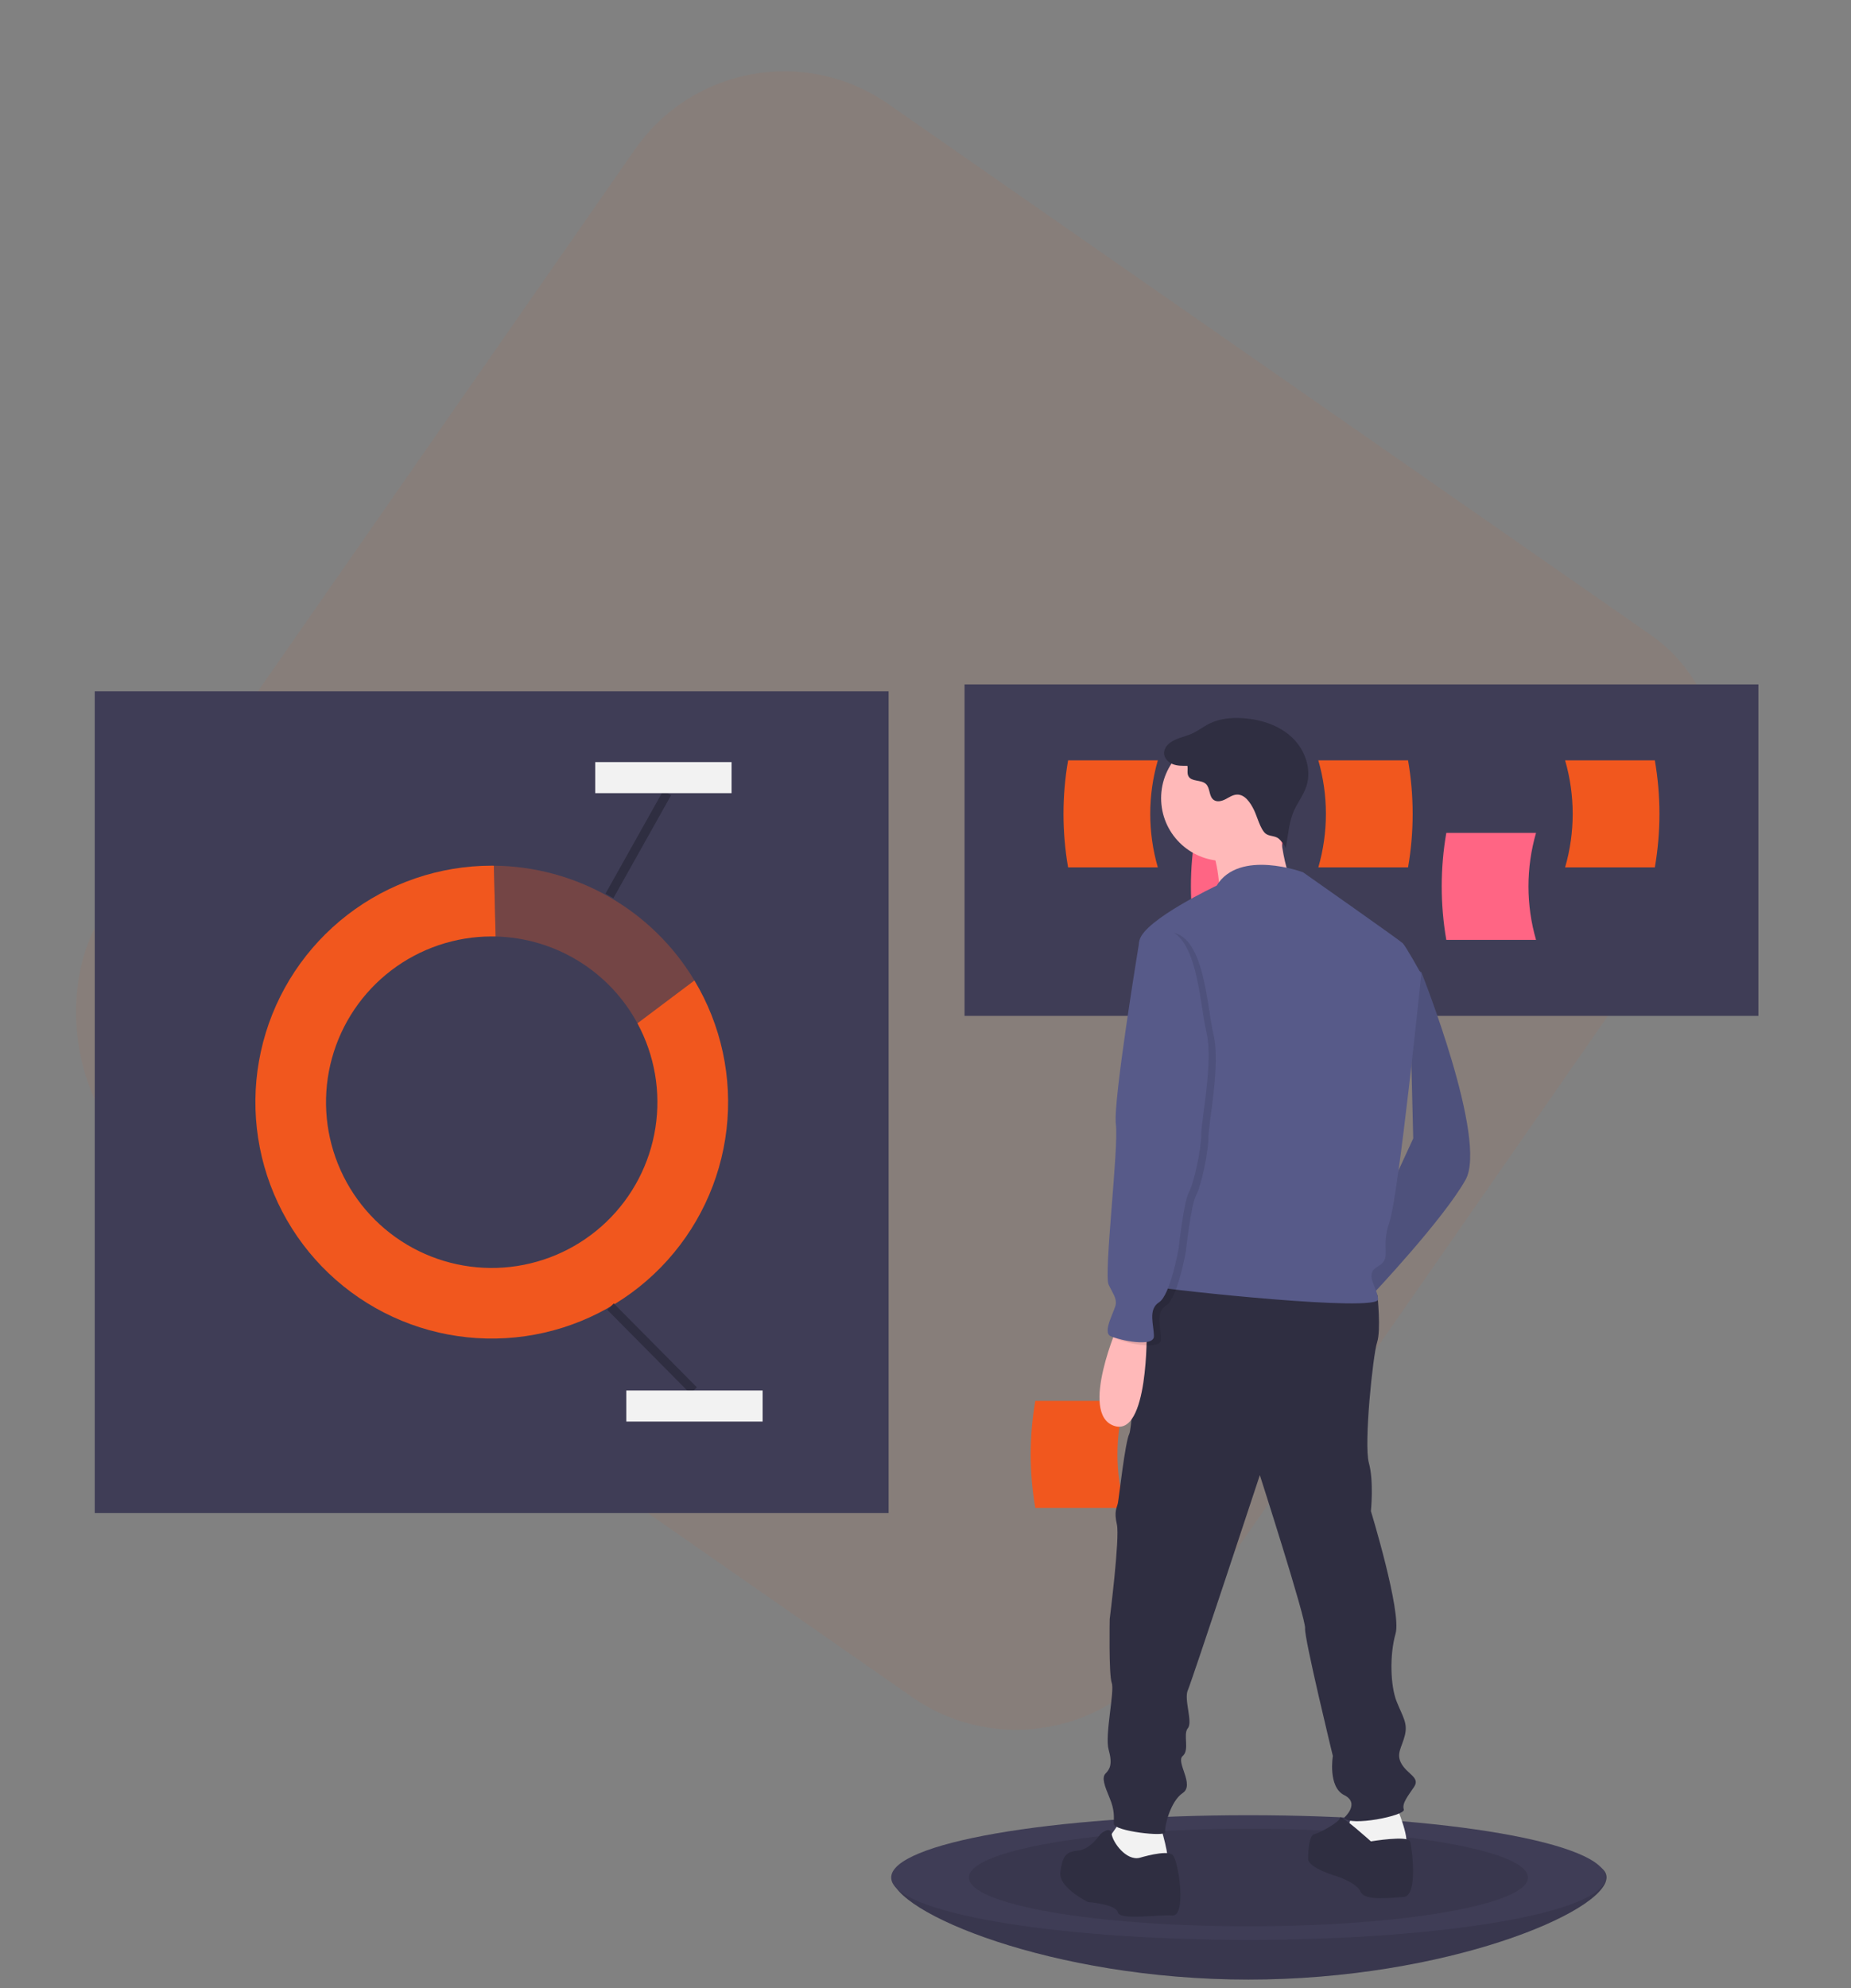 <svg width="407" height="437" viewBox="0 0 407 437" fill="none" xmlns="http://www.w3.org/2000/svg">
<rect x="0" y="0" width="407" height="437" fill="#808080" stroke="none"/>
<g clip-path="url(#clip0)">
<rect width="407" height="437" fill="white" fill-opacity="0.01"/>
<rect opacity="0.06" x="162.475" width="284.392" height="284.392" rx="40" transform="rotate(34.841 162.475 0)" fill="#F1571E"/>
<path d="M195.388 151.945H20.835V332.569H195.388V151.945Z" fill="#3F3D56"/>
<path d="M140.155 224.914C143.953 231.929 145.344 239.997 144.114 247.879C142.884 255.761 139.101 263.022 133.346 268.546C127.591 274.07 120.182 277.553 112.256 278.459C104.33 279.365 96.326 277.645 89.472 273.563C82.619 269.481 77.294 263.262 74.317 255.861C71.339 248.46 70.873 240.287 72.989 232.595C75.106 224.904 79.688 218.12 86.033 213.284C92.378 208.449 100.134 205.83 108.112 205.828C108.401 205.828 108.689 205.833 108.976 205.839L108.591 190.277C108.431 190.275 108.272 190.271 108.112 190.271C96.634 190.274 85.48 194.077 76.391 201.085C67.301 208.094 60.788 217.915 57.867 229.015C54.946 240.115 55.781 251.869 60.243 262.444C64.704 273.02 72.541 281.82 82.531 287.473C92.52 293.126 104.099 295.313 115.462 293.693C126.825 292.073 137.332 286.737 145.344 278.518C153.355 270.298 158.42 259.658 159.749 248.257C161.077 236.857 158.594 225.337 152.688 215.496L140.155 224.914Z" fill="#F1571E"/>
<path opacity="0.3" d="M140.155 224.914L152.688 215.496C148.111 207.869 141.653 201.545 133.932 197.129C126.211 192.713 117.486 190.354 108.591 190.276L108.977 205.839C115.393 205.99 121.657 207.833 127.132 211.183C132.607 214.532 137.1 219.269 140.155 224.914V224.914Z" fill="#F1571E"/>
<path d="M134.253 287.199L152.509 305.627" stroke="#2F2E41" stroke-width="2" stroke-miterlimit="10"/>
<path d="M146.689 174.298L134.001 196.922" stroke="#2F2E41" stroke-width="2" stroke-miterlimit="10"/>
<path d="M167.687 305.627H137.71V312.458H167.687V305.627Z" fill="#F2F2F2"/>
<path d="M160.857 167.503H130.88V174.333H160.857V167.503Z" fill="#F2F2F2"/>
<path d="M386.637 150.427H212.084V223.284H386.637V150.427Z" fill="#3F3D56"/>
<path d="M282.6 206.587H262.868C261.522 198.803 261.522 190.845 262.868 183.061H282.6C280.377 190.745 280.377 198.903 282.6 206.587Z" fill="#FF6584"/>
<path d="M337.748 206.587H318.016C316.669 198.803 316.669 190.845 318.016 183.061H337.748C335.525 190.745 335.525 198.903 337.748 206.587V206.587Z" fill="#FF6584"/>
<path d="M254.584 190.65H234.852C233.506 182.866 233.506 174.908 234.852 167.123H254.584C252.361 174.808 252.361 182.965 254.584 190.65V190.65Z" fill="#F1571E"/>
<path d="M289.874 190.65H309.606C310.953 182.866 310.953 174.908 309.606 167.123H289.874C292.097 174.808 292.097 182.965 289.874 190.65Z" fill="#F1571E"/>
<path d="M344.137 190.65H363.869C365.216 182.866 365.216 174.908 363.869 167.123H344.137C346.36 174.808 346.36 182.965 344.137 190.65V190.65Z" fill="#F1571E"/>
<path d="M353.244 412.636C353.244 420.203 317.887 435.106 274.506 435.106C231.125 435.106 196.147 420.203 196.147 412.636C196.147 405.068 231.125 407.703 274.506 407.703C317.887 407.703 353.244 405.068 353.244 412.636Z" fill="#3F3D56"/>
<path opacity="0.1" d="M353.244 412.636C353.244 420.203 317.887 435.106 274.506 435.106C231.125 435.106 196.147 420.203 196.147 412.636C196.147 405.068 231.125 407.703 274.506 407.703C317.887 407.703 353.244 405.068 353.244 412.636Z" fill="black"/>
<path d="M274.506 426.378C317.887 426.378 353.054 420.243 353.054 412.676C353.054 405.109 317.887 398.975 274.506 398.975C231.124 398.975 195.957 405.109 195.957 412.676C195.957 420.243 231.124 426.378 274.506 426.378Z" fill="#3F3D56"/>
<path opacity="0.1" d="M274.506 423.399C308.457 423.399 335.979 418.599 335.979 412.677C335.979 406.754 308.457 401.954 274.506 401.954C240.556 401.954 213.033 406.754 213.033 412.677C213.033 418.599 240.556 423.399 274.506 423.399Z" fill="black"/>
<path d="M247.374 331.43H227.642C226.296 323.646 226.296 315.688 227.642 307.904H247.374C245.151 315.588 245.151 323.746 247.374 331.43Z" fill="#F1571E"/>
<path d="M309.803 212.297L312.516 213.654C312.516 213.654 327.214 250.512 322.239 259.331C317.265 268.15 301.662 284.657 301.662 284.657L298.723 276.29L310.745 250.226L309.803 212.297Z" fill="#575A89"/>
<path opacity="0.1" d="M309.803 212.297L312.516 213.654C312.516 213.654 327.214 250.512 322.239 259.331C317.265 268.15 301.662 284.657 301.662 284.657L298.723 276.29L310.745 250.226L309.803 212.297Z" fill="black"/>
<path d="M306.863 396.587C306.863 396.587 310.707 405.406 308.672 406.084C306.637 406.762 304.15 406.762 301.662 406.762C299.175 406.762 296.235 405.858 295.783 404.953C295.331 404.049 297.592 398.17 297.592 398.17L306.863 396.587Z" fill="#F2F2F2"/>
<path d="M255.081 401.109C255.081 401.109 257.568 409.024 256.437 409.476C255.307 409.928 251.689 411.963 249.654 411.285C247.619 410.607 244.453 409.024 243.775 408.345C243.096 407.667 243.775 404.049 243.775 404.049L246.94 399.527L255.081 401.109Z" fill="#F2F2F2"/>
<path d="M299.627 283.526L302.868 284.656C302.868 284.656 303.697 292.345 302.793 295.058C301.888 297.772 299.853 317.444 300.984 321.514C302.114 325.585 301.436 332.142 301.436 332.142C301.436 332.142 308.22 354.302 306.863 359.051C305.506 363.799 305.732 370.583 307.089 373.975C308.446 377.367 309.576 378.723 308.898 381.437C308.22 384.15 306.863 385.507 308.22 387.768C309.576 390.029 312.29 390.708 310.933 392.743C309.576 394.778 308.22 396.361 308.672 397.718C309.124 399.074 296.687 401.562 295.557 399.527C295.557 399.527 299.175 396.361 295.557 394.552C291.939 392.743 293.069 385.959 293.069 385.959C293.069 385.959 286.738 359.955 286.964 357.92C287.19 355.885 277.015 324.228 277.015 324.228C277.015 324.228 262.091 369.452 261.186 371.487C260.282 373.523 262.317 378.497 261.186 379.854C260.056 381.211 261.638 384.603 260.056 385.959C258.473 387.316 262.769 392.291 260.056 394.1C257.342 395.909 255.985 401.562 256.211 402.692C256.438 403.823 244.905 402.466 244.905 400.883C244.905 399.301 245.131 397.944 244.001 395.23C242.87 392.517 242.192 390.708 243.096 389.803C244.001 388.899 244.679 387.768 243.775 384.603C242.87 381.437 245.131 371.714 244.453 369.905C243.775 368.096 244.001 355.885 244.001 355.885C244.001 355.885 246.262 338.021 245.584 335.082C244.905 332.142 245.584 331.464 245.81 330.333C246.036 329.203 247.393 316.992 248.297 315.183C249.202 313.374 250.332 282.395 255.533 280.812C260.734 279.229 299.627 283.526 299.627 283.526Z" fill="#2F2E41"/>
<path d="M301.436 404.727C301.436 404.727 309.576 403.371 310.029 404.727C310.481 406.084 311.838 416.712 308.672 416.938C305.506 417.164 300.079 417.842 299.175 415.807C298.27 413.772 293.974 412.415 293.974 412.415C293.974 412.415 287.643 410.606 287.643 408.571C287.643 406.536 287.869 403.371 288.999 403.144C290.13 402.918 294.652 400.431 294.652 399.526C294.652 398.622 301.436 404.727 301.436 404.727Z" fill="#2F2E41"/>
<path d="M250.558 408.346C250.558 408.346 256.437 406.537 257.794 407.667C259.151 408.798 260.96 421.235 257.794 421.008C254.628 420.782 246.262 422.139 245.81 420.33C245.357 418.521 239.252 418.069 239.252 418.069C239.252 418.069 232.695 414.903 233.147 411.511C233.599 408.119 234.277 406.989 236.991 406.763C239.704 406.537 241.74 403.371 241.966 403.145C242.192 402.919 244.185 401.266 244.432 403.11C244.679 404.954 247.619 409.024 250.558 408.346Z" fill="#2F2E41"/>
<path d="M269.1 189.233C276.718 189.233 282.894 183.057 282.894 175.439C282.894 167.821 276.718 161.646 269.1 161.646C261.482 161.646 255.307 167.821 255.307 175.439C255.307 183.057 261.482 189.233 269.1 189.233Z" fill="#FFB9B9"/>
<path d="M281.085 178.605C281.085 178.605 281.989 193.755 285.381 195.112C288.773 196.469 268.196 196.469 268.196 196.469C268.196 196.469 267.97 186.972 265.03 184.71C262.091 182.449 281.085 178.605 281.085 178.605Z" fill="#FFB9B9"/>
<path d="M286.512 191.72C286.512 191.72 272.492 186.519 267.518 194.66C267.518 194.66 251.689 202.122 250.558 206.644C249.428 211.167 260.055 245.085 260.055 245.085C260.055 245.085 260.055 273.124 257.794 276.064C255.533 279.003 251.237 282.169 254.176 282.848C257.116 283.526 303.245 288.501 303.019 285.561C302.793 282.621 299.853 280.134 303.019 278.325C306.184 276.516 303.471 274.481 305.506 268.602C307.541 262.723 312.516 214.106 312.516 214.106C312.516 214.106 309.124 208.001 308.446 207.323C307.767 206.644 286.512 191.72 286.512 191.72Z" fill="#575A89"/>
<path d="M246.036 290.762C246.036 290.762 237.217 310.661 244.905 313.374C252.593 316.088 252.141 292.345 252.141 292.345L246.036 290.762Z" fill="#FFB9B9"/>
<path d="M275.717 178.005C274.917 176.403 273.72 174.555 271.932 174.652C271.028 174.701 270.249 175.264 269.443 175.677C268.637 176.09 267.605 176.346 266.868 175.819C265.791 175.05 266.125 173.224 265.161 172.316C264.109 171.325 261.992 171.878 261.313 170.602C260.951 169.92 261.244 169.075 261.086 168.319C259.984 168.34 258.848 168.354 257.827 167.941C256.806 167.527 255.922 166.568 255.95 165.467C255.981 165.092 256.086 164.726 256.26 164.392C256.433 164.058 256.671 163.762 256.961 163.521C258.351 162.257 260.362 162.015 262.077 161.249C263.442 160.638 264.629 159.688 265.97 159.028C268.279 157.892 270.943 157.672 273.509 157.868C277.399 158.165 281.334 159.456 284.155 162.152C286.976 164.847 288.469 169.099 287.252 172.806C286.563 174.907 285.102 176.673 284.286 178.728C283.787 180.134 283.44 181.59 283.253 183.071L282.681 186.583C282.77 186.036 281.569 184.665 281.176 184.339C280.317 183.628 279.069 183.869 278.271 183.21C277.093 182.235 276.41 179.395 275.717 178.005Z" fill="#2F2E41"/>
<path opacity="0.1" d="M255.759 205.062L252.141 207.323C252.141 207.323 246.262 242.824 246.94 247.799C247.619 252.773 244.227 280.813 245.357 283.074C246.488 285.335 246.94 285.787 246.94 287.144C246.94 288.501 243.774 293.475 245.81 294.38C247.845 295.284 255.307 296.867 255.307 294.38C255.307 291.893 253.95 288.501 256.437 286.918C258.925 285.335 260.734 275.16 260.734 275.16C260.734 275.16 261.864 264.758 262.995 262.723C264.125 260.688 265.708 253.226 265.708 250.06C265.708 246.894 268.422 234.005 266.839 227.448C265.256 220.89 264.804 203.253 255.759 205.062Z" fill="black"/>
<path d="M254.176 204.383L250.558 206.644C250.558 206.644 244.679 242.146 245.358 247.12C246.036 252.095 242.644 280.134 243.775 282.395C244.905 284.657 245.358 285.109 245.358 286.466C245.358 287.822 242.192 292.797 244.227 293.701C246.262 294.606 253.724 296.189 253.724 293.701C253.724 291.214 252.367 287.822 254.855 286.239C257.342 284.657 259.151 274.481 259.151 274.481C259.151 274.481 260.282 264.079 261.412 262.044C262.543 260.009 264.126 252.547 264.126 249.381C264.126 246.216 266.839 233.327 265.256 226.769C263.674 220.212 263.221 202.574 254.176 204.383Z" fill="#575A89"/>
</g>
<defs>
<clipPath id="clip0">
<rect width="407" height="437" fill="white"/>
</clipPath>
</defs>
</svg>
